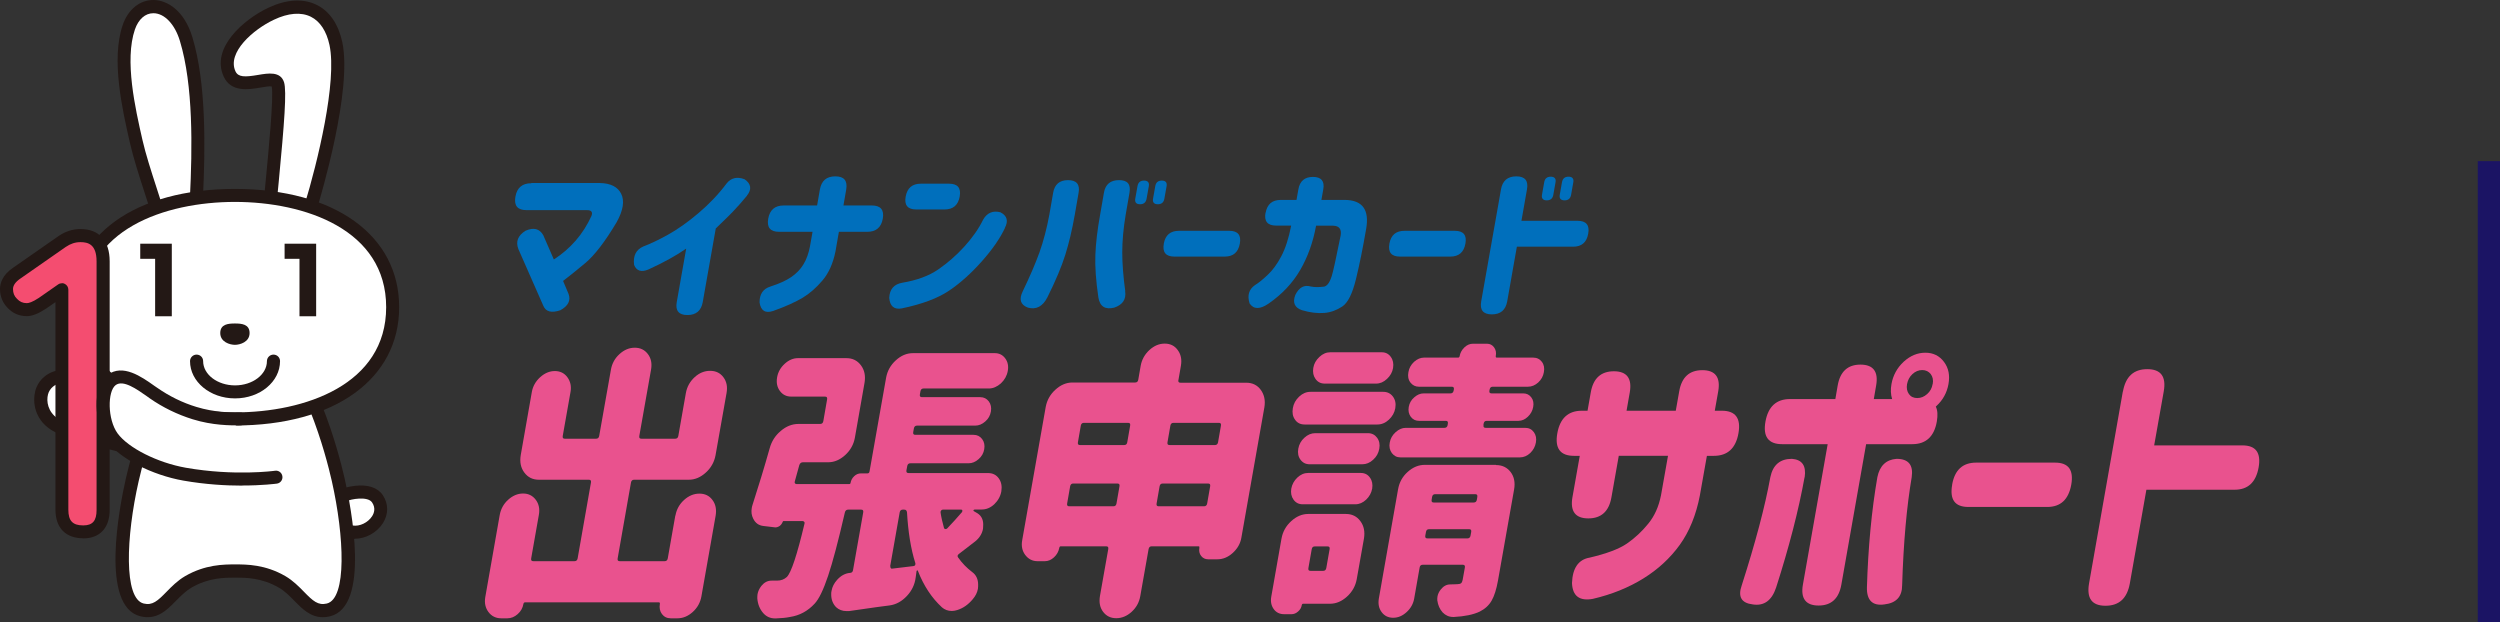 <?xml version="1.0" encoding="UTF-8"?><svg id="_レイヤー_2" xmlns="http://www.w3.org/2000/svg" viewBox="0 0 224.97 56"><rect x="0" y="0" width="224.97" height="56" fill="#333333" stroke="none"/><defs><style>.cls-1{fill:none;stroke:#1b1464;stroke-miterlimit:10;stroke-width:2px;}.cls-2{fill:#231815;}.cls-2,.cls-3,.cls-4,.cls-5,.cls-6{stroke-width:0px;}.cls-3{fill:#006fbc;}.cls-4{fill:#e9528e;}.cls-5{fill:#f44d70;}.cls-6{fill:#fff;}</style></defs><g id="other"><line class="cls-1" x1="223.97" y1="14.5" x2="223.97" y2="56"/><path class="cls-3" d="M47.82,16.47h6.16c.96.02,1.61.34,1.92.97s.19,1.47-.4,2.54c-1.05,1.77-2,3-2.84,3.7s-1.5,1.23-1.99,1.6l.49,1.16c.22.59-.02,1.09-.74,1.48-.8.27-1.31.13-1.53-.41l-2.24-5.09c-.26-.68-.05-1.23.65-1.66.73-.32,1.26-.18,1.59.41l.95,2.18c1.5-.97,2.63-2.27,3.38-3.91.14-.36,0-.53-.39-.53h-5.45c-.81,0-1.14-.4-1-1.21.14-.81.62-1.21,1.43-1.21Z"/><path class="cls-3" d="M67.22,17.61c-.45.55-.89,1.04-1.3,1.47-.42.42-.92.92-1.51,1.48l-1.17,6.62c-.14.78-.6,1.17-1.38,1.17s-1.1-.39-.96-1.17l.85-4.81c-.87.61-2,1.24-3.4,1.88-.64.27-1.07.13-1.29-.41-.1-.82.17-1.37.83-1.66.63-.24,1.38-.59,2.22-1.06.85-.47,1.76-1.11,2.73-1.93s1.83-1.72,2.56-2.7c.4-.49.94-.61,1.6-.36.6.41.67.91.21,1.48Z"/><path class="cls-3" d="M70.52,18.49h3.01l.25-1.44c.14-.79.6-1.18,1.39-1.18s1.11.39.98,1.18l-.25,1.44h2.56c.79,0,1.12.4.98,1.19-.14.79-.61,1.18-1.39,1.18h-2.56l-.31,1.78c-.22,1.08-.61,1.94-1.17,2.6-.56.66-1.16,1.18-1.79,1.56-.64.38-1.52.78-2.64,1.18-.71.24-1.12-.02-1.23-.77,0-.74.31-1.21.96-1.42.78-.25,1.41-.53,1.88-.85.47-.32.84-.7,1.11-1.15.27-.44.47-.99.59-1.63l.23-1.3h-3.01c-.79,0-1.12-.39-.98-1.18.14-.79.6-1.19,1.39-1.19Z"/><path class="cls-3" d="M90.43,20.52c-.43.92-1.12,1.92-2.08,3-.96,1.08-1.94,1.96-2.95,2.64-1.01.68-2.43,1.21-4.24,1.59-.7.13-1.08-.19-1.14-.95.04-.78.43-1.23,1.19-1.36,1.31-.22,2.39-.62,3.23-1.2.84-.58,1.62-1.26,2.33-2.04.71-.78,1.29-1.59,1.71-2.45.35-.6.87-.82,1.54-.65.61.31.74.78.4,1.42ZM82.86,16.53h2.55c.77,0,1.09.39.95,1.16s-.59,1.16-1.36,1.16h-2.55c-.77,0-1.09-.39-.95-1.16s.59-1.16,1.36-1.16Z"/><path class="cls-3" d="M92.04,26.2c.63-1.3,1.13-2.47,1.5-3.49.36-1.02.66-2.15.89-3.4l.34-1.96c.13-.76.58-1.14,1.34-1.14s1.09.38.95,1.14l-.34,1.96c-.24,1.37-.53,2.58-.86,3.63-.33,1.05-.86,2.32-1.61,3.82-.42.82-1.01,1.13-1.76.92-.67-.26-.81-.75-.45-1.48ZM101.25,26.2c.11.73-.22,1.22-.97,1.48-.83.21-1.31-.1-1.44-.92-.22-1.5-.31-2.77-.27-3.82.04-1.05.18-2.26.43-3.63l.34-1.96c.13-.76.58-1.14,1.36-1.14s1.07.38.94,1.14l-.34,1.96c-.21,1.24-.31,2.38-.31,3.4,0,1.02.09,2.18.27,3.49ZM102.36,16.75c.06-.34.26-.5.59-.5s.49.17.43.5l-.2,1.13c-.06.34-.26.5-.59.5s-.49-.17-.43-.5l.2-1.13ZM103.96,16.75c.06-.34.26-.5.59-.5s.49.17.43.5l-.2,1.13c-.06.34-.26.5-.59.5s-.49-.17-.43-.5l.2-1.13Z"/><path class="cls-3" d="M104.73,21.92c.14-.77.59-1.15,1.36-1.15h4.53c.77,0,1.09.39.95,1.15-.14.78-.59,1.17-1.36,1.17h-4.53c-.77,0-1.09-.39-.95-1.16v-.02Z"/><path class="cls-3" d="M113.89,19.15c.14-.77.59-1.16,1.36-1.16h1.42l.17-.96c.13-.74.57-1.11,1.31-1.11s1.06.37.93,1.11l-.17.96h2.12c1.59.02,2.22.9,1.9,2.65-.29,1.68-.59,3.17-.91,4.48-.32,1.31-.73,2.13-1.23,2.46s-1.03.53-1.61.58c-.62.05-1.3-.03-2.03-.25-.65-.23-.85-.68-.59-1.36.33-.68.79-.94,1.38-.77.34.07.73.07,1.15.02.13,0,.26-.08.38-.21s.25-.38.37-.75c.12-.37.39-1.58.8-3.64.1-.57-.12-.87-.66-.89h-1.55c-.27,1.49-.75,2.82-1.43,3.99-.68,1.17-1.62,2.17-2.83,3.01-.78.54-1.35.54-1.72,0-.23-.72-.07-1.27.49-1.66.27-.16.64-.45,1.11-.89.47-.43.88-1,1.25-1.7.37-.7.67-1.62.89-2.76h-1.36c-.77,0-1.09-.39-.95-1.16h0Z"/><path class="cls-3" d="M125.03,21.92c.14-.77.59-1.15,1.36-1.15h4.53c.77,0,1.09.39.95,1.15-.14.78-.59,1.17-1.36,1.17h-4.53c-.77,0-1.09-.39-.95-1.16v-.02Z"/><path class="cls-3" d="M135.07,17.04c.14-.78.6-1.17,1.38-1.17s1.1.39.96,1.17l-.5,2.83h5.06c.77,0,1.09.39.95,1.16-.14.78-.59,1.17-1.36,1.17h-5.06l-.87,4.92c-.14.78-.6,1.17-1.38,1.17s-1.1-.39-.96-1.17l1.78-10.07ZM138.96,16.4c.06-.34.26-.5.59-.5s.49.17.43.5l-.2,1.13c-.06.34-.26.5-.59.5s-.49-.17-.43-.5l.2-1.13ZM140.56,16.4c.06-.34.26-.5.59-.5s.49.17.43.5l-.2,1.13c-.06.34-.26.5-.59.5s-.49-.17-.43-.5l.2-1.13Z"/><path class="cls-4" d="M60.78,46.4c.1-.56.36-1.03.78-1.41.42-.38.88-.57,1.38-.57s.89.19,1.17.57c.29.38.38.85.29,1.41l-1.28,7.26c-.1.56-.36,1.03-.78,1.41-.42.38-.88.57-1.38.57h-.6c-.34,0-.6-.13-.79-.38-.19-.25-.25-.56-.19-.91.02-.1-.02-.15-.11-.15h-12c-.09,0-.15.05-.17.15-.06.36-.23.66-.51.91s-.59.38-.93.38h-.56c-.48,0-.86-.19-1.14-.56-.28-.37-.38-.82-.29-1.35l1.3-7.39c.1-.54.35-1,.76-1.37.41-.37.86-.56,1.34-.56s.86.19,1.14.56c.28.37.38.83.28,1.37l-.69,3.91c-.03.17.03.25.19.25h3.71c.15,0,.25-.08.28-.25l1.2-6.83c.03-.17-.03-.25-.19-.25h-4.5c-.56,0-.99-.22-1.31-.65s-.42-.95-.32-1.56l1-5.69c.09-.51.34-.95.74-1.32.41-.37.85-.56,1.33-.56s.86.19,1.13.56c.27.37.37.81.28,1.32l-.7,3.96c-.03.17.03.25.19.25h2.81c.15,0,.25-.08.28-.25l1.06-5.99c.1-.54.35-1,.77-1.38.42-.38.87-.57,1.37-.57s.89.19,1.18.57c.29.38.38.84.29,1.38l-1.06,5.99c-.03.17.03.25.19.25h3.04c.15,0,.25-.08.28-.25l.68-3.86c.1-.56.36-1.03.78-1.42.42-.39.89-.58,1.4-.58s.91.19,1.2.58c.29.39.38.86.28,1.42l-.99,5.59c-.11.61-.4,1.13-.87,1.56s-.98.65-1.54.65h-4.92c-.15,0-.25.08-.28.25l-1.2,6.83c-.03.17.03.25.19.25h4.04c.15,0,.25-.08.28-.25l.68-3.86Z"/><path class="cls-4" d="M87.67,45.86s-.05.02-.07.05c-.01.03,0,.06.02.08l.34.2c.39.25.56.65.51,1.19,0,.07,0,.14-.01.2-.08.44-.31.81-.68,1.12-.54.42-1.03.8-1.48,1.14-.14.1-.17.21-.08.33.36.51.79.95,1.28,1.32.34.25.52.63.52,1.12,0,.12,0,.25-.02.38-.06.34-.22.65-.47.94-.41.49-.88.81-1.4.97-.16.05-.32.08-.48.08-.34,0-.64-.11-.89-.33-.92-.85-1.64-1.94-2.16-3.28,0-.03-.03-.05-.06-.04-.03,0-.05.03-.06.06l-.08.58c-.08.63-.34,1.18-.79,1.66-.45.48-.97.77-1.55.85-.3.03-1.52.2-3.66.51h-.23c-.37,0-.68-.12-.93-.35-.3-.31-.45-.7-.44-1.19,0-.08,0-.18.03-.28.06-.36.23-.69.5-.99.35-.39.75-.6,1.2-.63.13-.02.2-.09.23-.23l.92-5.21c.03-.17-.03-.25-.19-.25h-1.16c-.15,0-.26.08-.3.25-.59,2.56-1.09,4.46-1.51,5.71-.42,1.25-.82,2.09-1.22,2.51-.61.66-1.35,1.06-2.21,1.19-.32.07-.75.11-1.27.13h-.07c-.43,0-.79-.16-1.07-.48-.31-.36-.49-.8-.53-1.32,0-.14,0-.26.02-.38.04-.25.16-.5.34-.74.26-.32.56-.48.92-.48h.49c.36,0,.65-.11.89-.33.4-.41.92-2,1.58-4.77.03-.07.02-.13-.01-.18-.04-.05-.09-.08-.15-.08h-1.74s-.05.03-.06.08c-.06.15-.15.27-.27.36-.12.08-.25.13-.39.13l-1.09-.13c-.41-.05-.71-.27-.9-.66-.15-.29-.19-.61-.13-.96.01-.08.04-.18.07-.28.54-1.68,1.06-3.37,1.54-5.08.17-.63.5-1.15,1-1.57.49-.42,1.02-.63,1.6-.63h1.95c.15,0,.25-.08.28-.25l.34-1.96c.03-.17-.03-.25-.19-.25h-3.04c-.43,0-.77-.17-1.02-.51-.25-.34-.33-.74-.25-1.22.08-.47.31-.88.68-1.22.37-.34.77-.51,1.2-.51h4.36c.56,0,.99.22,1.31.65s.42.95.32,1.56l-.87,4.95c-.11.61-.4,1.13-.87,1.56s-.98.65-1.54.65h-2.27c-.15,0-.26.08-.32.25l-.4,1.45c-.03.07-.03.13,0,.18.03.05.08.08.14.08h4.76c.06,0,.1-.03.11-.1.04-.24.15-.44.33-.61.18-.17.38-.25.61-.25h.58c.11,0,.17-.06.19-.18l1.49-8.43c.11-.61.4-1.13.87-1.56s.98-.65,1.54-.65h7.38c.39,0,.7.16.93.47.23.31.31.69.23,1.13-.08.44-.29.81-.62,1.12-.34.3-.7.46-1.09.46h-5.87c-.15,0-.25.08-.28.25l-.05.28c-.03.17.03.25.19.25h5.24c.33,0,.58.13.77.38s.25.56.19.91c-.06.36-.23.66-.51.9-.28.25-.58.37-.9.37h-5.24c-.15,0-.25.08-.28.25l-.06.33c-.03.17.03.25.19.25h5.24c.33,0,.58.13.77.38s.25.56.19.91c-.06.36-.23.66-.51.9-.28.25-.58.37-.9.37h-5.24c-.15,0-.25.08-.28.25l-.07.38c-.03.17.03.25.19.25h7.15c.42,0,.74.16.97.48.23.32.3.71.23,1.16-.08.45-.29.83-.63,1.16-.34.32-.72.48-1.14.48h-.6ZM80.12,50.94c-.01.07,0,.13.04.18.04.05.08.07.13.05l1.92-.23c.06,0,.11-.03.14-.09.03-.06.04-.11.02-.17-.41-1.3-.65-2.83-.75-4.57-.02-.17-.1-.25-.26-.25h-.12c-.15,0-.25.08-.28.25l-.85,4.82ZM86.57,46.07s.05-.08.03-.13c-.01-.05-.04-.08-.09-.08h-1.67c-.06,0-.11.03-.15.08-.04.05-.06.11-.05.18.06.42.17.89.31,1.4.02.05.06.08.11.09.05,0,.1,0,.16-.04.47-.49.92-.99,1.36-1.5Z"/><path class="cls-4" d="M106.04,34.19c-.03.17.03.25.19.25h5.92c.56,0,1,.22,1.31.65s.42.95.32,1.56l-2.07,11.73c-.09.54-.36,1-.78,1.38-.42.38-.88.57-1.38.57h-.83c-.26,0-.47-.1-.63-.3-.16-.2-.21-.45-.16-.74.01-.08,0-.13-.07-.13h-4.22c-.15,0-.25.08-.28.25l-.75,4.24c-.1.56-.36,1.03-.78,1.41-.42.38-.88.57-1.38.57s-.89-.19-1.18-.57c-.29-.38-.38-.85-.29-1.41l.75-4.24c.03-.17-.03-.25-.19-.25h-4.08c-.08,0-.12.05-.14.15-.06.32-.21.6-.47.84-.26.24-.53.35-.83.35h-.65c-.46,0-.83-.19-1.11-.56-.28-.37-.37-.82-.27-1.35l2.11-11.96c.11-.61.4-1.13.87-1.56s.98-.65,1.54-.65h5.64c.16,0,.25-.08.28-.25l.22-1.27c.1-.54.36-1.01.78-1.4.43-.39.88-.58,1.38-.58s.89.19,1.17.58c.29.39.38.85.29,1.4l-.22,1.27ZM96.03,45.31c-.03.17.03.25.19.25h3.97c.16,0,.25-.08.28-.25l.27-1.55c.03-.17-.03-.25-.19-.25h-3.97c-.15,0-.25.08-.28.25l-.27,1.55ZM101.7,38.3c.03-.17-.03-.25-.19-.25h-3.97c-.15,0-.25.08-.28.25l-.26,1.5c-.03.17.03.25.19.25h3.97c.16,0,.25-.08.28-.25l.26-1.5ZM104.08,45.31c-.03.17.03.25.19.25h4.08c.15,0,.25-.08.28-.25l.27-1.55c.03-.17-.03-.25-.19-.25h-4.08c-.15,0-.25.08-.28.25l-.27,1.55ZM109.87,38.3c.03-.17-.03-.25-.19-.25h-4.08c-.15,0-.25.08-.28.25l-.26,1.5c-.03.17.03.25.19.25h4.08c.15,0,.25-.08.28-.25l.26-1.5Z"/><path class="cls-4" d="M121.11,46.25c.56,0,1,.22,1.31.65.32.43.42.95.32,1.56l-.65,3.66c-.11.61-.4,1.13-.87,1.56-.47.43-.98.65-1.54.65h-2.44s-.08.03-.09.1c-.04.24-.15.44-.34.6-.18.16-.38.24-.58.24h-.67c-.4,0-.72-.15-.94-.46-.22-.3-.3-.68-.22-1.12l.92-5.23c.11-.61.4-1.13.87-1.56.47-.43.98-.65,1.54-.65h3.36ZM117.23,45.38c-.36,0-.63-.14-.83-.42s-.26-.61-.2-.99c.07-.38.25-.71.54-.99.3-.28.62-.42.98-.42h4.73c.36,0,.63.14.83.42.2.28.26.61.2.99-.07.38-.25.71-.54.99-.3.28-.62.42-.98.42h-4.73ZM117.4,38.2c-.37,0-.66-.14-.86-.43-.21-.29-.27-.63-.2-1.04.07-.41.26-.75.57-1.04.31-.29.64-.43,1.02-.43h6.54c.37,0,.66.14.88.43.21.29.28.63.21,1.04-.07.41-.27.75-.58,1.04-.31.29-.66.43-1.03.43h-6.54ZM123.09,38.98c.36,0,.63.14.83.41.2.27.27.6.2.99-.07.39-.25.72-.55.99-.29.27-.62.41-.98.41h-4.73c-.36,0-.63-.14-.83-.41-.2-.27-.27-.6-.2-.99.07-.39.25-.72.55-.99.29-.27.62-.41.98-.41h4.73ZM119.65,49.42c.03-.17-.03-.25-.19-.25h-1.14c-.16,0-.25.08-.28.25l-.3,1.7c-.03.17.03.25.19.25h1.14c.15,0,.25-.08.28-.25l.3-1.7ZM124.33,31.7c.36,0,.63.14.83.42s.26.61.2.99-.25.71-.55.99-.62.42-.98.42h-4.62c-.36,0-.63-.14-.83-.42s-.26-.61-.2-.99.25-.71.55-.99.62-.42.98-.42h4.62ZM134.62,41.85c.56,0,1,.21,1.32.63.32.42.42.95.31,1.57l-1.45,8.2c-.14.78-.33,1.38-.57,1.8s-.6.75-1.08.99c-.57.27-1.35.43-2.31.48h-.07c-.37,0-.69-.14-.95-.41-.26-.29-.42-.65-.48-1.09-.01-.12,0-.24.02-.36.04-.22.14-.42.29-.61.24-.3.52-.46.85-.46.11,0,.23,0,.37-.01.14,0,.23-.01.26-.01.15,0,.27-.03.34-.08.07-.05.12-.15.15-.3l.2-1.12c.03-.17-.03-.25-.19-.25h-3.6c-.16,0-.25.08-.28.25l-.49,2.79c-.08.47-.31.88-.68,1.22-.37.34-.77.51-1.21.51s-.79-.17-1.04-.51c-.25-.34-.33-.74-.25-1.22l1.73-9.83c.11-.63.4-1.15.87-1.57.47-.42.98-.63,1.54-.63h6.4ZM133.5,38.25c-.03.17.03.25.19.25h3.55c.34,0,.6.13.79.39.19.26.25.58.18.94-.06.36-.24.68-.51.94-.28.26-.59.39-.93.39h-10.74c-.33,0-.58-.13-.78-.39-.19-.26-.26-.58-.19-.94.06-.36.24-.68.53-.94.29-.26.59-.39.92-.39h3.48c.15,0,.25-.08.28-.25l.02-.13c.03-.17-.03-.25-.19-.25h-2.41c-.31,0-.55-.12-.74-.37-.18-.25-.24-.54-.18-.88.06-.34.22-.63.49-.86.27-.24.55-.36.86-.36h2.41c.15,0,.25-.08.28-.25l.02-.1c.03-.17-.03-.25-.19-.25h-2.95c-.32,0-.58-.13-.77-.38-.19-.25-.25-.56-.18-.93.06-.36.23-.67.51-.93.28-.25.58-.38.9-.38h3.06c.08,0,.12-.04.14-.13.05-.3.2-.57.43-.79.23-.22.49-.33.77-.33h1.25c.28,0,.49.11.65.33.16.22.21.48.15.79-.01.08.02.13.09.13h3.27c.34,0,.6.13.79.38.19.25.25.56.18.93-.06.36-.23.67-.51.93-.28.25-.58.38-.93.38h-3.16c-.16,0-.25.08-.28.25l-.02.1c-.03.17.03.25.19.25h2.85c.31,0,.55.12.73.36.18.24.23.52.17.86-.06.34-.22.63-.48.88-.26.25-.54.37-.85.37h-2.85c-.16,0-.25.08-.28.25l-.02.13ZM128.26,48.2c-.03.17.03.25.19.25h3.6c.15,0,.25-.08.28-.25l.06-.33c.03-.17-.03-.25-.19-.25h-3.6c-.16,0-.25.08-.28.25l-.06.33ZM132.94,44.72c.03-.17-.03-.25-.19-.25h-3.6c-.16,0-.25.08-.28.25l-.04.25c-.03.17.03.25.19.25h3.6c.15,0,.25-.08.28-.25l.04-.25Z"/><path class="cls-4" d="M142.15,41.02h-.51c-1.24,0-1.74-.68-1.5-2.03.24-1.35.98-2.03,2.21-2.03h.51l.29-1.65c.22-1.27.92-1.9,2.08-1.9s1.65.63,1.43,1.9l-.29,1.65h4.43l.31-1.75c.22-1.27.92-1.9,2.08-1.9s1.65.63,1.43,1.9l-.31,1.75h.63c1.24,0,1.74.68,1.5,2.03-.24,1.35-.98,2.03-2.21,2.03h-.63l-.63,3.55c-.34,1.78-.95,3.26-1.81,4.46-.86,1.19-1.95,2.2-3.27,3.02-1.32.82-2.84,1.44-4.55,1.84-1.2.22-1.83-.25-1.88-1.42.05-1.35.58-2.12,1.59-2.29,1.53-.36,2.65-.78,3.36-1.27.71-.49,1.34-1.08,1.91-1.78.57-.69.95-1.55,1.15-2.56l.63-3.55h-4.43l-.66,3.73c-.22,1.27-.92,1.9-2.08,1.9s-1.65-.63-1.43-1.9l.66-3.73Z"/><path class="cls-4" d="M162.39,42.94c-.54,3-1.4,6.31-2.56,9.93-.39,1.17-1.09,1.68-2.1,1.52-1.03-.12-1.36-.69-.99-1.73,1.23-3.84,2.09-7.08,2.57-9.72.23-1.1.87-1.65,1.94-1.65.92.07,1.3.62,1.15,1.65ZM164.45,39.97h-4.08c-1.24,0-1.74-.68-1.5-2.03.24-1.35.98-2.03,2.21-2.03h4.08l.21-1.22c.22-1.25.9-1.88,2.05-1.88s1.63.63,1.41,1.88l-.21,1.22h1.65c-.13-.41-.15-.85-.06-1.35.14-.78.5-1.45,1.1-2.01.59-.54,1.24-.81,1.95-.81s1.27.28,1.68.83c.41.55.54,1.21.4,1.99-.14.78-.5,1.44-1.09,1.98-.02.02-.04.03-.05.05.16.32.19.77.09,1.35-.24,1.35-.98,2.03-2.21,2.03h-4.15l-2.23,12.64c-.22,1.25-.9,1.88-2.05,1.88s-1.63-.63-1.41-1.88l2.23-12.64ZM168.94,42.94c.21-1.03.79-1.58,1.73-1.65,1.07,0,1.52.55,1.36,1.65-.45,2.64-.74,5.88-.86,9.72,0,1.03-.53,1.61-1.6,1.73-1.06.15-1.59-.36-1.57-1.52.11-3.62.42-6.93.94-9.93ZM173.92,34.57c.07-.37,0-.68-.18-.91s-.44-.36-.76-.36-.62.12-.88.36c-.26.24-.42.54-.49.91-.06.36,0,.65.17.89s.42.36.75.36.62-.12.89-.36c.27-.24.43-.53.49-.89Z"/><path class="cls-4" d="M175.67,43.61c.23-1.32.95-1.98,2.16-1.98h7.1c1.21,0,1.69.66,1.46,1.98-.24,1.34-.96,2.01-2.16,2.01h-7.1c-1.21,0-1.69-.66-1.46-1.98v-.02Z"/><path class="cls-4" d="M191.04,35.23c.24-1.34.96-2.01,2.19-2.01s1.72.67,1.48,2.01l-.86,4.85h7.94c1.21,0,1.69.66,1.46,1.98-.24,1.34-.96,2.01-2.16,2.01h-7.94l-1.49,8.43c-.24,1.34-.96,2.01-2.19,2.01s-1.71-.67-1.48-2.01l3.04-17.27Z"/><path class="cls-6" d="M30.77,44.71c.09-.24,2.48-.92,3.21.18,1,1.5-.75,3.23-2.33,2.98l-.46-.04"/><path class="cls-2" d="M31.96,48.49c-.13,0-.26,0-.38-.03l-.45-.04c-.32-.03-.56-.32-.53-.64.03-.32.32-.56.64-.53l.46.04s.02,0,.04,0c.63.1,1.37-.26,1.74-.83.19-.29.34-.75,0-1.25-.39-.58-1.91-.3-2.29-.11-.16.17-.4.24-.63.15-.3-.11-.46-.45-.35-.75.2-.54,1.27-.73,1.72-.78,1.18-.14,2.07.16,2.52.84.52.78.52,1.72,0,2.53-.55.85-1.54,1.39-2.51,1.39Z"/><path class="cls-6" d="M13.89,36.76c-.88,2.2-1.55,4.53-1.98,6.4-.6,2.63-2.09,11,.88,11.72,1.82.44,2.47-1.54,4.15-2.52,1.69-.98,3.26-.98,4.23-.98s2.54,0,4.22.98c1.69.98,2.34,2.97,4.15,2.52,2.97-.73,1.48-9.09.88-11.72-.43-1.88-1.1-4.2-1.98-6.4"/><path class="cls-2" d="M29.04,55.54c-1.11,0-1.86-.77-2.54-1.46-.43-.44-.86-.89-1.41-1.2-1.55-.9-2.98-.9-3.93-.9s-2.39,0-3.93.9c-.54.32-.98.77-1.41,1.2-.8.82-1.7,1.74-3.18,1.38-3.63-.89-1.92-9.73-1.31-12.42.29-1.26.93-3.78,2.01-6.49.12-.3.46-.45.76-.33.3.12.45.46.33.76-1.05,2.64-1.67,5.09-1.95,6.31-1.14,5.01-1.36,10.58.45,11.02.79.19,1.25-.23,2.06-1.06.46-.47.98-1,1.66-1.4,1.82-1.06,3.51-1.06,4.52-1.06h0c1.02,0,2.7,0,4.52,1.06.68.4,1.2.93,1.66,1.4.81.83,1.27,1.25,2.06,1.06,1.81-.44,1.58-6.01.45-11.02-.28-1.23-.9-3.68-1.95-6.31-.12-.3.03-.64.33-.76.3-.12.64.03.76.33,1.08,2.71,1.72,5.23,2.01,6.49.61,2.69,2.32,11.53-1.31,12.42-.23.06-.44.08-.64.08Z"/><path class="cls-6" d="M15.26,36.11s-1.72-.66-3.42-.93c-1.35-.21-4.02-1.49-6.38-1.28-.79.07-1.51.63-1.72,1.45-.21.82-.03,2.03,1.11,2.8.54.36,1.74.77,2.46,1.01,1.46.49,10.36,2.75,11.66,1.52"/><path class="cls-2" d="M17.21,41.62c-3.62,0-10-1.87-10.08-1.9-.98-.33-2.05-.71-2.61-1.09-1.4-.95-1.6-2.44-1.35-3.43.26-1.03,1.16-1.79,2.23-1.89,1.72-.16,3.52.4,4.97.85.63.2,1.17.36,1.56.43,1.74.28,3.47.94,3.54.96.3.12.45.46.34.76s-.46.45-.76.34c-.02,0-1.68-.64-3.3-.9-.47-.07-1.05-.26-1.72-.46-1.35-.42-3.02-.94-4.51-.81-.57.05-1.06.47-1.2,1.01-.16.62-.02,1.56.87,2.17.49.34,1.82.78,2.32.94.76.25,3.35.93,5.81,1.38,4.59.85,5.24.29,5.26.27.24-.22.61-.21.83.02.22.24.21.61-.02.83-.39.36-1.17.51-2.17.51Z"/><path class="cls-6" d="M17.67,17.82c.24-4.94.27-10.38-.92-14.31C15.67-.05,12.53-.3,11.59,2.45c-1.01,2.94,0,7.32.67,10.27.4,1.73,1.14,3.87,1.8,5.96"/><path class="cls-2" d="M14.06,19.26c-.25,0-.48-.16-.56-.41-.17-.53-.34-1.06-.51-1.58-.52-1.6-1-3.11-1.3-4.42-.68-2.99-1.71-7.49-.65-10.59C11.52.84,12.6-.02,13.84,0c1.19.02,2.73.91,3.47,3.34,1.26,4.16,1.17,9.94.95,14.51-.02.32-.29.58-.61.56-.32-.02-.57-.29-.56-.61.22-4.48.31-10.12-.9-14.11-.45-1.5-1.38-2.49-2.37-2.5,0,0-.02,0-.03,0-.72,0-1.33.54-1.65,1.46-.95,2.78.03,7.09.68,9.95.29,1.27.77,2.76,1.28,4.33.17.53.34,1.06.51,1.59.1.31-.07.64-.38.74-.06.02-.12.03-.18.03Z"/><path class="cls-6" d="M27.97,18.59c1.23-4.02,2.97-11.31,2.25-14.67-.64-3-2.93-4.05-5.84-2.68-1.94.91-4.74,3.24-3.73,5.42.85,1.84,3.97-.26,4.34.91.3.97-.37,7.2-.65,10.21"/><path class="cls-2" d="M27.97,19.18c-.06,0-.11,0-.17-.03-.31-.09-.48-.42-.39-.73,1.16-3.79,2.94-11.09,2.24-14.37-.27-1.25-.85-2.13-1.67-2.54-.88-.44-2.04-.35-3.34.27-1.85.87-4.23,2.95-3.45,4.64.25.53.83.53,2.05.32.89-.15,2-.34,2.32.66.25.8.03,3.65-.48,8.99-.05.53-.1,1.02-.14,1.44-.03.32-.31.56-.64.53-.32-.03-.56-.32-.53-.64.04-.43.09-.92.14-1.45.24-2.49.74-7.63.54-8.49-.19-.04-.68.04-1.01.1-1.05.18-2.65.45-3.31-.99-1.19-2.58,1.83-5.16,4.01-6.19,1.64-.77,3.15-.86,4.36-.26,1.16.57,1.95,1.73,2.3,3.34.93,4.33-1.94,13.89-2.26,14.96-.08.25-.31.41-.56.41Z"/><path class="cls-6" d="M21.14,37.7c7.84,0,14.19-3.38,14.19-10.06s-6.35-10.06-14.19-10.06-14.19,3.38-14.19,10.06,6.35,10.06,14.19,10.06Z"/><path class="cls-2" d="M21.14,38.29c-8.98,0-14.78-4.18-14.78-10.65s5.8-10.64,14.78-10.64,14.78,4.18,14.78,10.64-5.8,10.65-14.78,10.65ZM21.14,18.17c-6.28,0-13.61,2.48-13.61,9.47s7.33,9.47,13.61,9.47,13.61-2.48,13.61-9.47-7.33-9.47-13.61-9.47Z"/><path class="cls-2" d="M21.14,29.11c-.58,0-1.32.05-1.32.86s.87,1.06,1.32,1.06,1.32-.25,1.32-1.06-.74-.86-1.32-.86Z"/><path class="cls-2" d="M21.14,35.85c-2.23,0-4.04-1.5-4.04-3.35,0-.32.26-.59.59-.59s.59.26.59.59c0,1.2,1.29,2.18,2.87,2.18s2.87-.98,2.87-2.18c0-.32.26-.59.59-.59s.59.26.59.59c0,1.85-1.81,3.35-4.04,3.35Z"/><path class="cls-2" d="M15.46,21.93v6.53h-1.5v-5.17h-1.34v-1.36h2.84Z"/><path class="cls-2" d="M28.45,21.93v6.53h-1.5v-5.17h-1.34v-1.36h2.84Z"/><path class="cls-5" d="M7.25,21.19c-.59,0-1.13.18-1.66.54l-4.1,2.85c-.61.42-.91.9-.91,1.43s.18.94.52,1.29c.34.38.78.57,1.3.57.37,0,.83-.19,1.41-.57l1.76-1.22v19.8c0,1.33.65,2,1.93,2,.81,0,1.78-.34,1.78-1.96v-22.38c0-1.92-1.11-2.32-2.03-2.32Z"/><path class="cls-2" d="M7.5,48.44c-1.6,0-2.51-.94-2.51-2.58v-18.67l-.84.58c-.7.46-1.25.68-1.74.68-.68,0-1.28-.26-1.73-.75-.44-.45-.68-1.03-.68-1.69,0-.5.2-1.25,1.17-1.91l4.09-2.85c.63-.43,1.28-.64,1.99-.64,1.67,0,2.62,1.06,2.62,2.91v22.38c0,1.6-.89,2.55-2.37,2.55ZM5.57,25.48c.09,0,.19.02.27.07.19.1.31.3.31.52v19.8c0,1,.39,1.41,1.34,1.41.84,0,1.2-.41,1.2-1.38v-22.38c0-1.54-.77-1.73-1.45-1.73-.47,0-.89.14-1.32.43l-4.09,2.85c-.44.3-.66.62-.66.94,0,.35.11.64.35.87,0,0,.01.01.02.02.23.25.51.38.87.38.17,0,.49-.08,1.08-.47l1.75-1.22c.1-.07.22-.1.33-.1Z"/><path class="cls-6" d="M24.83,42.94s-3.69.52-8.22-.27c-2.58-.45-5.4-1.81-6.51-3.32-1.02-1.4-1.14-4.33-.07-5.15,1.1-.84,2.66.39,3.76,1.17,1.11.77,2.34,1.39,3.7,1.81,1.26.39,2.43.49,3.26.51l4.07,5.25Z"/><path class="cls-2" d="M21.79,43.7c-1.44,0-3.28-.1-5.28-.45-2.84-.5-5.74-1.99-6.88-3.55-1.16-1.59-1.36-4.89.05-5.96,1.36-1.04,3.07.17,4.21.98l.25.17c1.09.76,2.28,1.35,3.54,1.73,1.63.5,3.11.5,3.83.49h.11s0,0,0,0c.32,0,.59.26.59.58,0,.32-.26.59-.59.59h-.1c-.77,0-2.38.01-4.18-.55-1.38-.43-2.68-1.06-3.87-1.89l-.25-.18c-.91-.64-2.15-1.52-2.82-1-.73.56-.74,3.07.18,4.34.97,1.32,3.6,2.64,6.14,3.09,4.38.77,8,.28,8.03.27.32-.05.62.18.66.5.05.32-.18.62-.5.66-.09.01-1.28.17-3.12.17Z"/></g></svg>